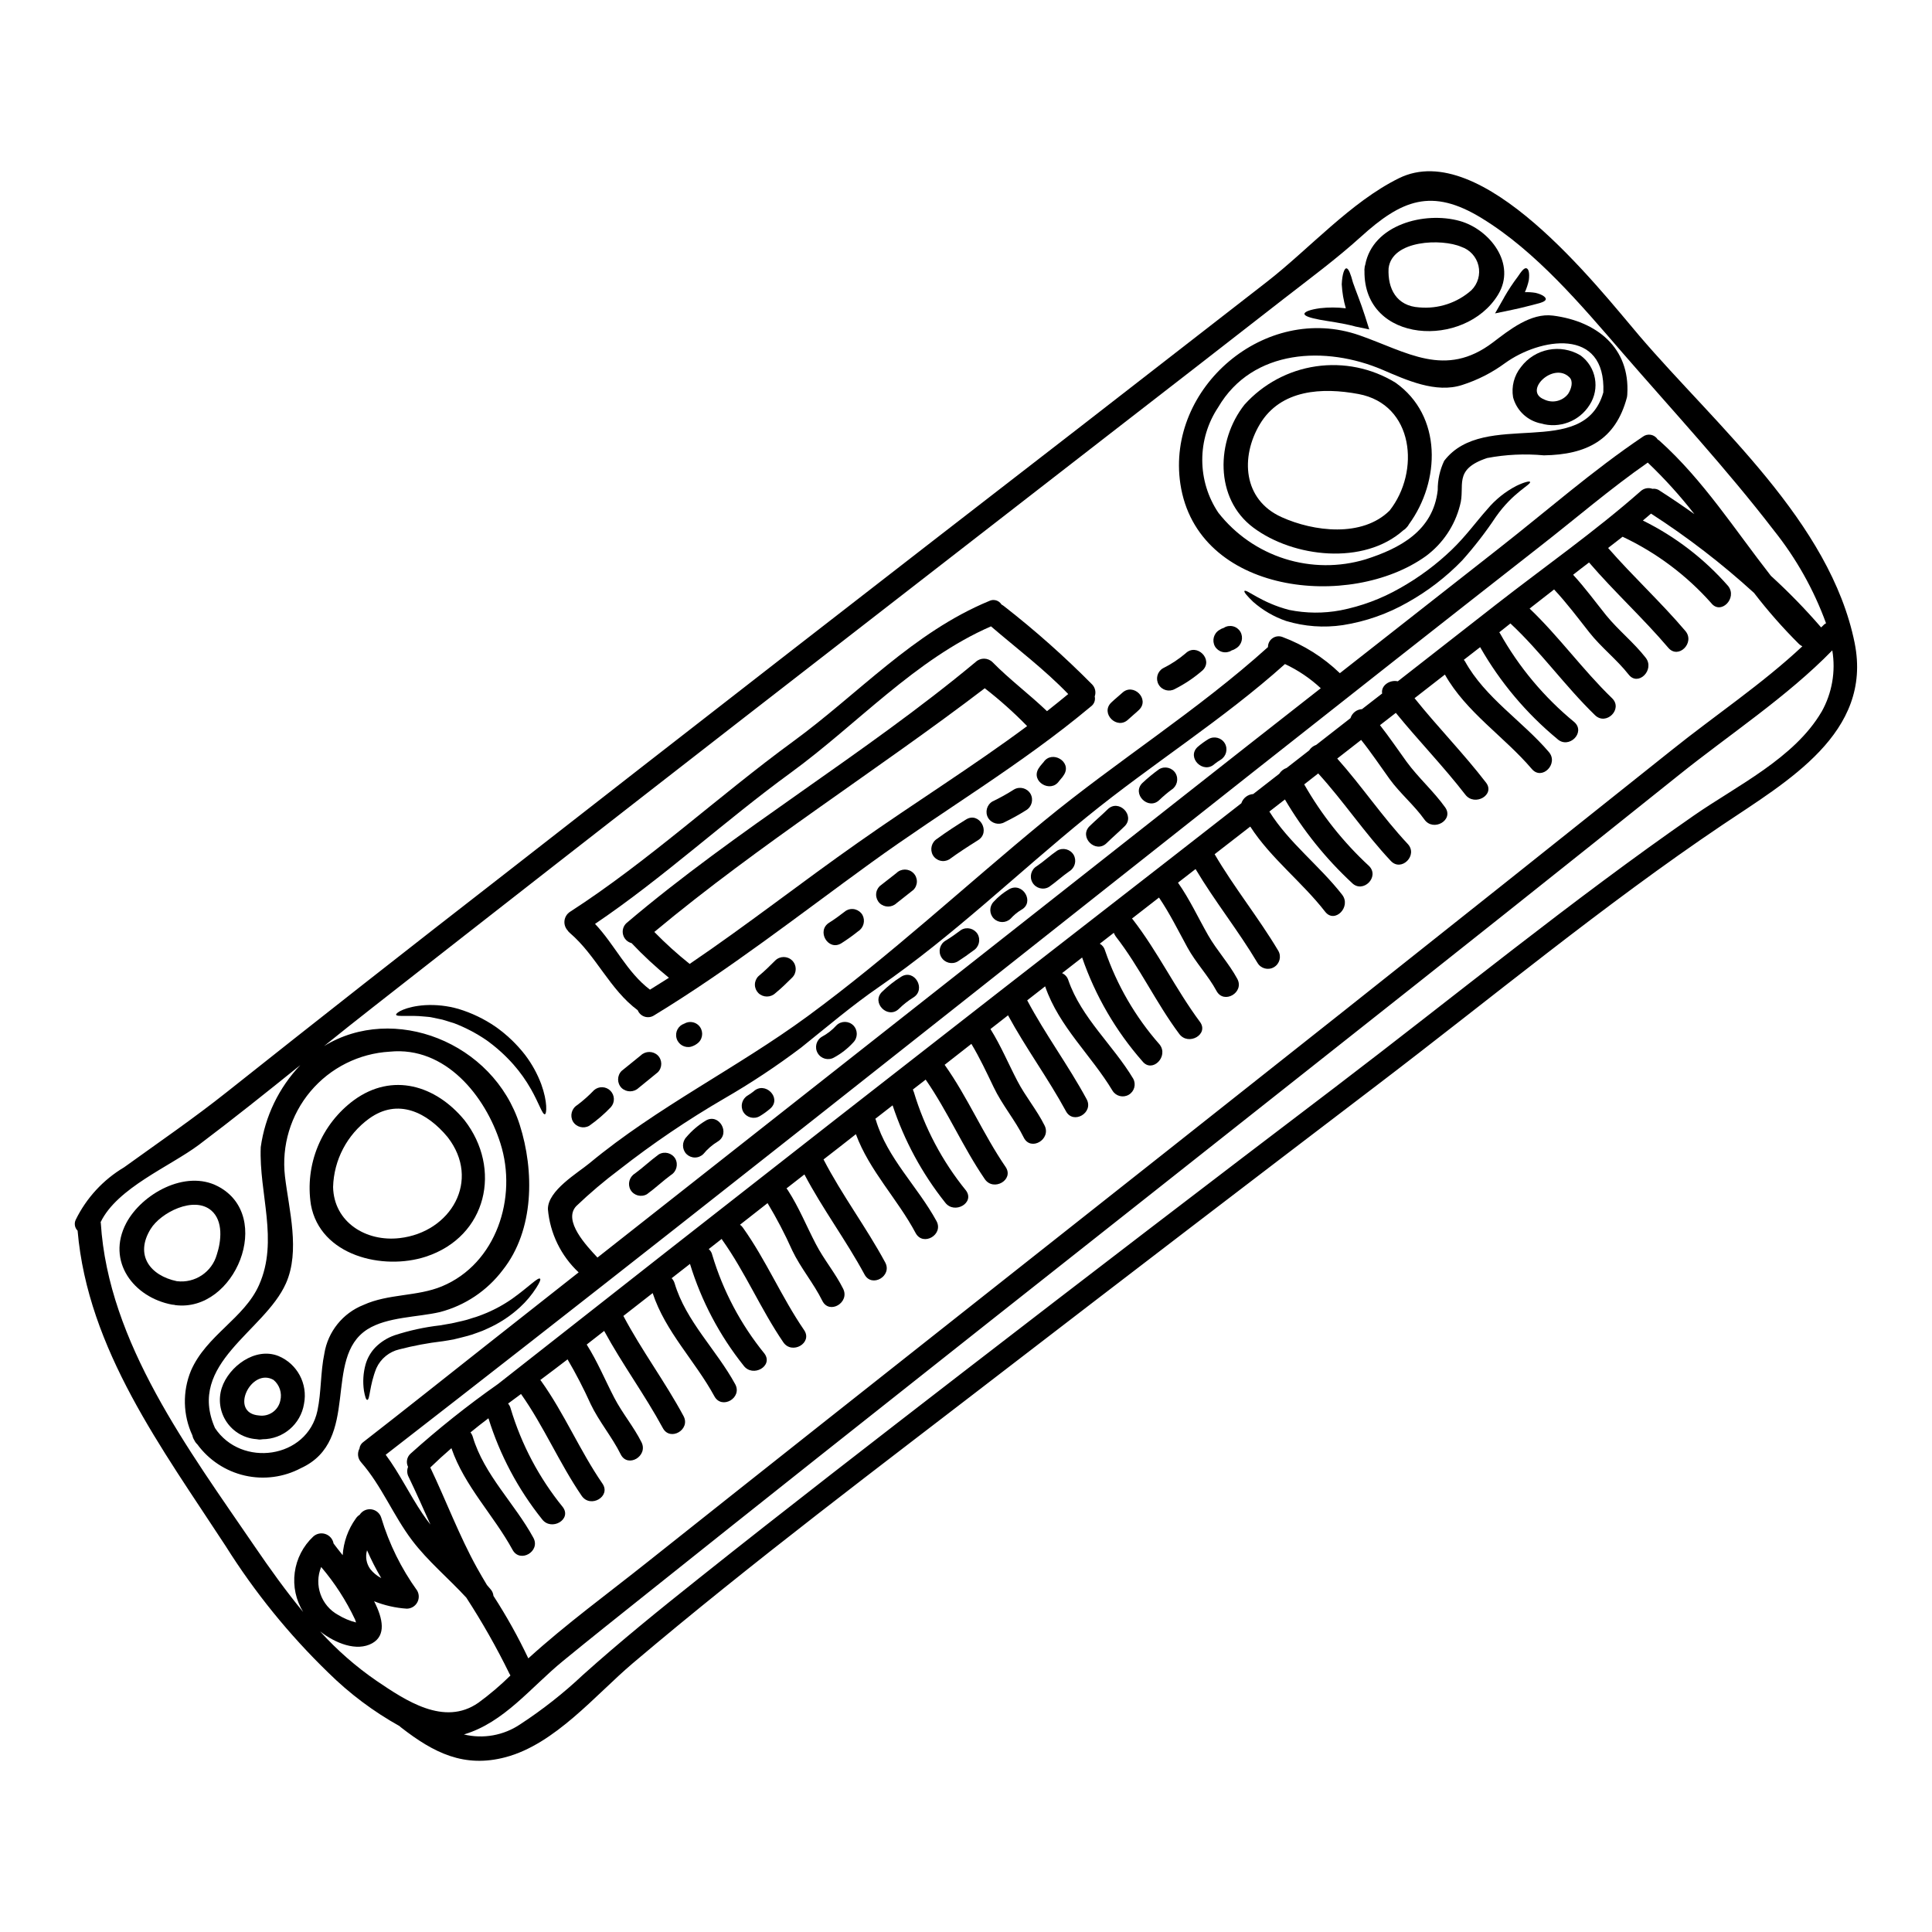 <?xml version="1.0" encoding="UTF-8"?>
<!-- Uploaded to: ICON Repo, www.svgrepo.com, Generator: ICON Repo Mixer Tools -->
<svg fill="#000000" width="800px" height="800px" version="1.1" viewBox="144 144 512 512" xmlns="http://www.w3.org/2000/svg">
 <g>
  <path d="m635.5 314.39c4.805 23.84-17.887 36.688-35.031 48.211-31.621 21.297-61.402 46.027-91.746 69.129-32.801 24.984-65.555 50.055-98.258 75.207-33.176 25.586-66.809 50.773-98.793 77.855-9.922 8.422-20.559 21.395-33.688 24.883-10.961 2.902-19.004-1.121-27.68-7.871v-0.004c-0.148-0.098-0.281-0.215-0.395-0.352-6.926-3.852-13.293-8.629-18.93-14.199-10.379-10.051-19.512-21.32-27.195-33.559-16.781-25.715-36.523-52.074-39.219-83.547-0.758-0.754-0.961-1.902-0.508-2.871 2.828-5.789 7.285-10.625 12.824-13.918 9.211-6.641 18.422-12.949 27.324-20.023 24.121-19.156 48.352-38.18 72.691-57.07 50.879-39.715 101.85-79.312 152.91-118.79 16.641-12.926 33.277-25.852 49.918-38.773 11.195-8.703 22.234-21.168 34.984-27.453 21.953-10.863 52.664 28.754 63.762 41.777 20.371 23.844 50.52 49.234 57.031 81.367zm-8.777 18.266h0.004c2.785-4.949 3.793-10.703 2.848-16.305-11.957 12.289-27.453 22.434-40.684 33.062-30.637 24.527-61.344 48.941-92.125 73.246-60.477 47.895-121.13 95.57-181.39 143.69-7.426 5.926-14.859 11.828-22.188 17.836-8.52 6.969-15.594 16.309-26.254 19.465v-0.004c5.137 1.242 10.555 0.262 14.934-2.695 5.914-3.863 11.473-8.238 16.613-13.082 9.973-8.953 20.43-17.402 30.914-25.746 23.125-18.422 46.531-36.488 69.938-54.578 32.719-25.254 65.531-50.379 98.43-75.379 31.574-24.047 62.582-49.461 95.18-72.082 11.336-7.859 26.586-15.16 33.77-27.426zm0.355-22.828c0.23-0.277 0.516-0.5 0.84-0.66-3.25-8.918-7.934-17.242-13.863-24.652-12.492-16.258-26.641-31.523-40.074-47.02-10.891-12.594-22.898-26.867-37.297-35.668-13.309-8.168-21.254-4.859-32.109 4.988-6.465 5.848-13.484 11.02-20.352 16.359-15.316 11.934-30.648 23.84-46 35.719-32.695 25.371-65.387 50.738-98.078 76.105-32.465 25.223-64.879 50.512-97.238 75.867-4.375 3.414-8.703 6.871-13.027 10.355 18.449-11.32 44.871-1.043 51.852 20.859 3.894 12.203 3.894 27.91-4.504 38.496-4.141 5.484-10.012 9.414-16.664 11.141-5.902 1.375-13.969 1.246-19.211 4.578-11.957 7.66-1.574 29.414-17.578 36.766h-0.004c-4.57 2.43-9.863 3.133-14.91 1.977s-9.508-4.094-12.566-8.273c-0.344-0.316-0.621-0.695-0.812-1.121-0.246-0.371-0.41-0.785-0.484-1.223-2.531-5.414-2.672-11.645-0.395-17.172 4.07-9.387 14.121-13.867 18.039-22.695 5.266-11.781-0.051-24.32 0.457-36.562v0.004c1.141-8.16 4.805-15.758 10.484-21.73-8.879 7.152-17.785 14.273-26.867 21.117-7.684 5.75-21.68 11.414-26.051 20.508 0.027 0.074 0.043 0.148 0.051 0.227 1.969 31.695 23.363 60.191 40.746 85.656 3.996 5.852 8.246 11.809 12.875 17.406-1.926-3.125-2.715-6.824-2.227-10.461 0.488-3.641 2.219-7 4.898-9.512 0.875-0.797 2.113-1.059 3.234-0.676 1.125 0.379 1.949 1.34 2.156 2.508 0.586 0.789 1.426 1.859 2.418 3.106 0.223-3.492 1.422-6.852 3.461-9.695 0.266-0.414 0.621-0.762 1.043-1.02 0.668-1.051 1.891-1.613 3.125-1.438 1.234 0.176 2.25 1.059 2.602 2.254 2.078 6.91 5.293 13.43 9.512 19.285 0.562 0.988 0.559 2.195-0.008 3.18-0.566 0.984-1.613 1.594-2.746 1.602-2.973-0.195-5.894-0.859-8.66-1.965 2.394 4.68 3.18 9.055-0.484 11.121-4.121 2.312-9.84 0-13.84-3.148v-0.004c4.465 4.949 9.496 9.355 14.984 13.129 7.684 5.188 17.887 12.133 26.969 5.801v0.004c3.008-2.199 5.848-4.613 8.5-7.227-0.109-0.16-0.203-0.332-0.281-0.508-3.398-6.934-7.207-13.652-11.414-20.125-4.723-5.141-10.18-9.645-14.375-15.188-4.988-6.594-8.043-14.426-13.484-20.66v-0.004c-0.914-0.988-1.102-2.449-0.461-3.637 0.082-0.734 0.48-1.395 1.098-1.805 10.812-8.395 21.5-16.926 32.234-25.391 8.242-6.516 16.496-13.02 24.758-19.516-4.691-4.383-7.59-10.348-8.145-16.742-0.051-4.965 7.938-9.621 11.039-12.203 18.016-14.934 39.008-25.164 57.781-38.926 21.855-16.051 41.676-34.5 62.582-51.695 19.371-15.949 40.789-29.328 59.422-46.141-0.012-0.938 0.441-1.816 1.211-2.352 0.77-0.535 1.754-0.656 2.629-0.32 5.672 2.121 10.852 5.387 15.211 9.59 14.023-10.984 28.039-21.988 42.059-33.008 12.617-9.871 24.934-20.707 38.238-29.664v-0.004c0.609-0.457 1.383-0.637 2.129-0.496 0.75 0.141 1.406 0.59 1.805 1.238 0.195 0.105 0.375 0.238 0.539 0.391 11.574 10.406 19.922 23.562 29.438 35.719h-0.004c4.711 4.297 9.164 8.867 13.332 13.691 0.164-0.152 0.312-0.281 0.465-0.434zm-5.445 5.445h0.004c-0.344-0.156-0.652-0.371-0.918-0.637-4.254-4.234-8.223-8.746-11.883-13.508-8.5-7.75-17.629-14.781-27.297-21.016-0.711 0.609-1.453 1.223-2.164 1.836v-0.004c8.609 4.246 16.297 10.152 22.621 17.379 2.492 3.203-1.969 7.734-4.504 4.504v-0.004c-6.559-7.387-14.551-13.367-23.488-17.582-1.27 0.992-2.543 1.969-3.84 2.977 6.566 7.535 13.969 14.328 20.469 21.984 2.648 3.106-1.832 7.609-4.504 4.481-6.664-7.836-14.301-14.809-21.016-22.621-1.426 1.07-2.824 2.164-4.223 3.258 3.148 3.41 5.852 7.125 8.754 10.738 3.254 3.992 7.324 7.199 10.48 11.246 2.492 3.18-1.969 7.707-4.504 4.477-3.148-4.019-7.277-7.172-10.457-11.219-3.027-3.84-5.957-7.762-9.312-11.348-2.16 1.703-4.328 3.387-6.488 5.062 7.809 7.453 14.094 16.258 21.852 23.762 2.953 2.852-1.551 7.356-4.504 4.508-7.938-7.688-14.324-16.766-22.434-24.324-0.965 0.789-1.969 1.551-2.949 2.344l0.148 0.227 0.008-0.004c5.051 9.023 11.746 17.023 19.742 23.586 3.055 2.754-1.473 7.227-4.504 4.481v-0.004c-8.238-6.812-15.172-15.059-20.469-24.348-1.449 1.117-2.875 2.234-4.328 3.356 0.102 0.125 0.203 0.254 0.309 0.395 5.316 9.645 15.188 15.801 22.238 24.047 2.644 3.102-1.836 7.633-4.508 4.504-7.352-8.625-17.402-15.035-23.051-25.035-2.672 2.086-5.34 4.172-8.043 6.258 6.109 7.637 12.988 14.629 18.934 22.363 2.519 3.258-3.004 6.41-5.473 3.207-5.801-7.508-12.441-14.324-18.422-21.68-1.402 1.094-2.797 2.164-4.199 3.258 2.469 3.148 4.723 6.465 7.051 9.695 3.148 4.297 7.148 7.785 10.234 12.105 2.363 3.363-3.148 6.543-5.512 3.207-2.719-3.816-6.434-6.894-9.211-10.711-2.519-3.488-4.883-7.051-7.555-10.383-2.113 1.652-4.223 3.281-6.336 4.938 6.516 7.301 11.984 15.469 18.676 22.621 2.82 2.977-1.68 7.508-4.481 4.504-6.894-7.328-12.465-15.742-19.234-23.18-1.246 0.969-2.469 1.934-3.715 2.902l0.004-0.004c4.582 8.047 10.375 15.344 17.176 21.625 2.898 2.879-1.605 7.379-4.508 4.508h0.004c-6.973-6.473-12.965-13.93-17.785-22.137l-4.121 3.203c5.164 8.266 13.332 14.379 19.285 22.043 2.492 3.207-1.969 7.762-4.504 4.504-6.109-7.871-14.426-14.168-19.844-22.566-3.148 2.441-6.297 4.883-9.445 7.324 5.164 8.828 11.629 16.797 16.867 25.586 0.887 1.52 0.371 3.473-1.152 4.359-1.52 0.887-3.473 0.371-4.359-1.152-5.09-8.551-11.324-16.312-16.41-24.859-1.555 1.223-3.106 2.418-4.656 3.613l0.023 0.027c3.106 4.426 5.316 9.258 7.988 13.941 2.312 4.019 5.512 7.453 7.711 11.523 1.934 3.613-3.562 6.816-5.512 3.203-2.188-4.07-5.469-7.426-7.707-11.523-2.445-4.477-4.684-9.027-7.535-13.23l-7.172 5.574h0.008c0.07 0.062 0.141 0.129 0.199 0.203 6.668 8.602 11.348 18.449 17.809 27.16 2.469 3.309-3.055 6.465-5.473 3.207-6.156-8.242-10.504-17.711-16.844-25.852l0.004-0.004c-0.207-0.289-0.379-0.605-0.508-0.938-1.246 0.969-2.469 1.938-3.715 2.879v-0.004c0.691 0.402 1.195 1.059 1.402 1.832 3.133 9.148 8.035 17.594 14.426 24.855 2.543 3.148-1.91 7.711-4.504 4.508-7.074-8.051-12.512-17.398-16.004-27.531-1.781 1.398-3.543 2.754-5.316 4.144 0.812 0.359 1.426 1.059 1.676 1.91 3.438 9.922 11.859 17.172 17.176 26.051 0.824 1.508 0.305 3.394-1.176 4.262s-3.383 0.402-4.293-1.051c-5.676-9.445-14.168-16.973-17.836-27.578 0-0.027 0-0.078-0.027-0.102-1.574 1.242-3.18 2.492-4.758 3.711 4.785 9.008 10.891 17.227 15.742 26.184 1.969 3.613-3.543 6.816-5.473 3.203-4.723-8.699-10.629-16.711-15.352-25.414-1.555 1.219-3.106 2.418-4.656 3.637 2.754 4.402 4.723 9.137 7.125 13.742 2.137 4.121 5.164 7.684 7.223 11.828 1.805 3.664-3.66 6.894-5.512 3.207-2.312-4.68-5.75-8.66-8.016-13.434-1.859-3.867-3.664-7.734-5.875-11.414-2.363 1.859-4.723 3.688-7.086 5.547 6.109 8.602 10.203 18.371 16.156 27.066 2.312 3.414-3.203 6.594-5.512 3.231-5.801-8.469-9.84-17.961-15.672-26.371-1.145 0.867-2.262 1.754-3.387 2.621 0.078 0.203 0.152 0.395 0.23 0.637l0.012-0.004c2.852 9.523 7.543 18.391 13.812 26.105 2.469 3.305-3.078 6.461-5.512 3.203-6.117-7.695-10.832-16.41-13.918-25.746-1.523 1.18-3.051 2.363-4.578 3.562 0.051 0.125 0.102 0.227 0.152 0.355 3 10.078 11.09 17.633 16.051 26.742 1.969 3.609-3.543 6.816-5.512 3.203-4.777-9.004-12.258-16.52-15.844-26.215-2.852 2.238-5.699 4.481-8.574 6.691 4.883 9.445 11.297 17.938 16.336 27.277 1.969 3.609-3.543 6.816-5.473 3.203-4.91-9.086-11.121-17.379-15.926-26.508-1.574 1.242-3.18 2.492-4.758 3.711h0.004c0.145 0.156 0.277 0.328 0.391 0.512 2.93 4.527 4.914 9.488 7.402 14.246 2.137 4.125 5.168 7.688 7.227 11.832 1.805 3.664-3.664 6.894-5.512 3.207-2.312-4.684-5.75-8.68-8.016-13.434l0.004-0.004c-1.914-4.281-4.09-8.445-6.512-12.469-2.418 1.91-4.859 3.816-7.301 5.727 0.297 0.207 0.555 0.469 0.762 0.766 6.156 8.625 10.254 18.445 16.23 27.16 2.312 3.41-3.207 6.59-5.512 3.231-5.981-8.754-10.078-18.574-16.23-27.199h0.004c-0.027-0.07-0.062-0.141-0.105-0.203-1.145 0.918-2.289 1.805-3.438 2.699h0.004c0.477 0.406 0.809 0.961 0.938 1.574 2.852 9.523 7.547 18.391 13.816 26.102 2.469 3.309-3.078 6.465-5.512 3.207l0.004 0.004c-6.391-8.016-11.211-17.16-14.215-26.961l-4.859 3.789v0.004c0.367 0.379 0.637 0.844 0.785 1.348 3.004 10.07 11.094 17.629 16.055 26.738 1.969 3.613-3.543 6.82-5.512 3.207-5.09-9.363-12.988-17.098-16.359-27.352-2.598 2.012-5.164 4.019-7.762 6.055 4.832 9.137 11.043 17.43 15.93 26.512 1.969 3.613-3.543 6.816-5.473 3.203-4.781-8.828-10.762-16.926-15.547-25.746-1.523 1.18-3.078 2.418-4.629 3.613 2.852 4.504 4.859 9.387 7.301 14.094 2.137 4.121 5.164 7.684 7.227 11.809 1.805 3.664-3.664 6.894-5.512 3.207-2.316-4.68-5.75-8.66-8.016-13.434l0.008 0.004c-1.816-4.019-3.848-7.945-6.082-11.754-2.363 1.832-4.785 3.637-7.227 5.469 0.074 0.102 0.176 0.18 0.254 0.309 6.156 8.625 10.234 18.445 16.23 27.16 2.312 3.414-3.207 6.594-5.512 3.231-5.926-8.66-10.02-18.422-16.078-26.992-1.145 0.84-2.289 1.703-3.438 2.543l0.008-0.004c0.332 0.379 0.57 0.836 0.688 1.328 2.852 9.52 7.547 18.391 13.816 26.102 2.469 3.305-3.078 6.461-5.512 3.203-6.356-7.949-11.172-17.02-14.195-26.738-1.629 1.223-3.207 2.469-4.758 3.742h-0.004c0.281 0.348 0.488 0.75 0.613 1.18 3.004 10.078 11.09 17.629 16.055 26.742 1.969 3.609-3.543 6.816-5.512 3.203-5.039-9.234-12.75-16.895-16.207-26.941-1.934 1.676-3.812 3.383-5.598 5.117 4.199 8.805 7.633 18.016 12.34 26.535 0.867 1.555 1.754 3.078 2.672 4.606 0.332 0.395 0.66 0.738 0.965 1.121 0.434 0.488 0.703 1.105 0.762 1.758 3.441 5.312 6.527 10.844 9.238 16.562 9.996-9.086 21.09-17.172 31.648-25.586 61.441-48.82 123.12-97.336 184.61-146.09 29.004-23.004 57.977-46.051 86.91-69.152 11.09-8.898 23.863-17.438 34.449-27.367zm-37.777-41.23c3.078 1.969 6.133 4.047 9.184 6.211h-0.004c-3.777-4.852-7.91-9.418-12.363-13.664-9.871 6.867-19.133 14.855-28.598 22.234-102.18 79.961-203.36 161.2-305.86 240.7 3.688 4.965 6.297 10.508 9.77 15.648 0.66 0.992 1.352 1.934 2.086 2.852-1.91-4.25-3.789-8.496-5.801-12.672v0.004c-0.418-0.816-0.465-1.77-0.129-2.621-0.582-1.164-0.336-2.57 0.613-3.461 7.363-6.625 15.117-12.805 23.223-18.5 59.148-46.531 118.45-92.871 177.91-139.02l19.082-14.883c0.453-1.379 1.699-2.344 3.148-2.445 2.312-1.777 4.606-3.586 6.894-5.363 0.457-0.73 1.152-1.277 1.969-1.555l5.945-4.629c0.441-0.691 1.105-1.211 1.879-1.477 3.031-2.363 6.059-4.723 9.086-7.086v0.004c0.414-1.363 1.633-2.316 3.055-2.394 1.777-1.375 3.562-2.754 5.34-4.144-0.395-2.086 2.012-3.715 4.148-3.231 8.676-6.793 17.359-13.578 26.051-20.352 12.723-9.922 26.156-19.336 38.266-29.996l0.004-0.004c0.84-0.797 2.059-1.055 3.148-0.66 0.691-0.094 1.395 0.086 1.961 0.496zm-89.836 52.348c-2.809-2.621-6.012-4.781-9.492-6.41-16.488 14.785-35.188 26.434-52.348 40.379-18.422 14.934-35.672 31.723-55.234 45.184-7.203 4.961-13.777 10.582-20.609 16.051-6.523 4.93-13.348 9.453-20.43 13.539-9.68 5.633-18.961 11.922-27.781 18.824-3.992 2.996-7.805 6.227-11.414 9.672-3.613 3.863 2.754 10.555 5.621 13.633 51.117-40.273 102.25-80.539 153.39-120.8 12.746-10.047 25.512-20.07 38.293-30.074zm-232.88 158.49c14.352-5.981 20.074-23.48 15.469-37.906-3.969-12.516-14.562-25.75-29.309-24.273-8.152 0.465-15.754 4.273-21.012 10.52-5.258 6.25-7.707 14.391-6.773 22.5 1.043 8.879 4.098 19.77 0.254 28.395-5.672 12.75-26.332 21.168-18.801 38.316 6.945 10.531 24.449 8.219 27.16-4.606 1.043-4.988 0.789-10.18 1.832-15.137h-0.004c0.953-5.816 4.894-10.707 10.383-12.875 6.578-3 14.211-2.188 20.801-4.934zm-19.031 74.918c0.793 1.008 1.789 1.832 2.93 2.418-1.41-2.379-2.668-4.844-3.769-7.379-0.5 1.695-0.191 3.527 0.84 4.961zm-3.762 14.145c-0.102-0.25-0.152-0.559-0.281-0.816v0.004c-2.363-4.996-5.375-9.656-8.957-13.863-1.957 4.773-0.004 10.258 4.531 12.723 1.461 0.887 3.047 1.555 4.707 1.977z"/>
  <path d="m555.57 227.64c11.523 1.477 20.434 8.473 19.68 20.836v0.027c-0.012 0.277-0.047 0.547-0.102 0.816-3.004 11.32-10.738 15.184-22.008 15.352-5.019-0.469-10.082-0.227-15.035 0.711-9.238 3.078-5.699 7.402-7.203 12.566-1.379 5.375-4.562 10.113-9.016 13.418-20 14.352-60.68 10.234-65.082-19.156-3.789-25.441 22.492-48.059 47.449-39.359 12.617 4.406 22.723 11.5 35.395 1.887 4.269-3.231 9.992-7.887 15.922-7.098zm13.332 20.352c0.711-17.504-16.926-14.375-26.051-7.758h-0.004c-3.434 2.527-7.258 4.477-11.32 5.777-7.023 2.312-14.859-1.324-21.168-4.019-14.887-6.359-34.402-5.648-43.531 9.945-2.758 4.141-4.227 9.008-4.215 13.98 0.008 4.977 1.492 9.836 4.266 13.965 4.504 5.746 10.633 9.996 17.594 12.203 6.957 2.203 14.418 2.258 21.41 0.152 9.004-2.875 17.938-7.508 19.133-18.371-0.023-2.672 0.559-5.316 1.703-7.734 10.652-13.938 36.992 0.047 42.184-18.141z"/>
  <path d="m562.87 238.2c4.141 3.047 5.188 8.793 2.394 13.105-2.723 4.348-8.008 6.356-12.93 4.906-0.273-0.047-0.547-0.113-0.812-0.199-3.199-0.953-5.676-3.496-6.539-6.719-0.484-2.836 0.266-5.746 2.062-7.992 3.691-4.953 10.539-6.293 15.824-3.102zm-3.332 10.234c0.945-1.449 1.426-3.383 0.395-4.426-4.223-4.25-12.414 3.609-6.715 5.848l-0.004 0.004c2.184 1.074 4.816 0.477 6.32-1.434z"/>
  <path d="m550.94 221.61c1.855 0.434 2.852 1.223 2.695 1.754-0.152 0.531-1.223 0.895-2.695 1.246-1.473 0.355-3.59 0.969-6.109 1.477l-4.629 0.969 2.34-4.098 0.129-0.254c1.078-1.879 2.277-3.688 3.586-5.418 0.941-1.426 1.703-2.391 2.289-2.184 0.586 0.203 0.84 1.297 0.609 3.148-0.234 1.094-0.582 2.16-1.043 3.18 0.945-0.035 1.895 0.023 2.828 0.18z"/>
  <path d="m549.48 271.7c0.395 0.684-4.453 2.695-9.055 9.262-2.695 4.059-5.68 7.914-8.926 11.551-4.234 4.379-9.086 8.117-14.402 11.094-5.324 3.051-11.16 5.102-17.223 6.055-5.031 0.75-10.168 0.375-15.035-1.094-3.223-1.109-6.195-2.84-8.754-5.09-1.652-1.602-2.492-2.621-2.289-2.852 0.434-0.66 4.406 3.106 11.883 5.016h-0.004c4.473 0.906 9.078 0.941 13.562 0.102 5.543-1.086 10.871-3.07 15.773-5.879 4.973-2.793 9.574-6.207 13.691-10.152 3.738-3.586 6.59-7.559 9.387-10.688 2.16-2.606 4.824-4.75 7.836-6.297 2.156-1.027 3.453-1.281 3.555-1.027z"/>
  <path d="m530.89 202.57c7.91 2.238 15.086 11.375 10.102 19.543-8.75 14.348-35.645 13.023-35.391-6.297-0.031-0.246-0.023-0.492 0.023-0.734 0.004-0.316 0.066-0.625 0.18-0.918 1.984-10.602 15.672-14.238 25.086-11.594zm3.055 18.336c1.707-1.695 2.414-4.16 1.863-6.504-0.551-2.344-2.277-4.234-4.562-4.992-5.117-2.215-18.367-1.859-19.258 5.699-0.281 5.469 2.164 9.996 8.094 10.352h-0.004c5.055 0.465 10.074-1.184 13.867-4.555z"/>
  <path d="m513.79 245.39c12.469 8.777 11.934 26.133 3.59 37.555-0.156 0.312-0.363 0.594-0.609 0.84-0.246 0.309-0.551 0.57-0.895 0.762-10.453 9.312-29.078 7.227-39.715-0.711-10.379-7.734-9.871-23.078-2.363-32.59 4.934-5.496 11.633-9.094 18.938-10.16 7.305-1.07 14.754 0.453 21.055 4.305zm-1.527 33.914c8.117-10.301 6.492-28.137-8.266-30.887-9.516-1.777-20.586-1.27-26.133 8.016-5.164 8.68-4.477 19.977 5.75 24.605 8.523 3.867 21.398 5.441 28.648-1.734z"/>
  <path d="m505.77 227.84 1.094 3.461-3.766-0.789-0.148-0.051c-3.414-0.895-6.742-1.27-9.188-1.73-2.445-0.461-4.07-0.965-4.07-1.551 0-0.586 1.574-1.145 4.121-1.5 2.277-0.262 4.574-0.254 6.844 0.023-0.602-2.074-0.965-4.211-1.082-6.367 0.125-2.723 0.711-4.301 1.27-4.223s1.117 1.551 1.703 3.762c0.758 2.223 2.004 5.148 3.223 8.965z"/>
  <path d="m472.72 311.44c0.863 1.516 0.367 3.441-1.117 4.352-0.387 0.27-0.816 0.473-1.27 0.609-0.359 0.102-0.395 0.129 0 0.027-0.727 0.43-1.594 0.555-2.41 0.344-0.816-0.211-1.516-0.738-1.945-1.465-0.844-1.512-0.352-3.422 1.125-4.332 0.387-0.266 0.816-0.473 1.27-0.609 0.359-0.102 0.395-0.125 0-0.023 0.723-0.438 1.586-0.566 2.406-0.359 0.816 0.203 1.516 0.73 1.941 1.457z"/>
  <path d="m468.6 341.01c0.867 1.523 0.355 3.453-1.145 4.352-0.547 0.328-1.074 0.695-1.574 1.094-3.004 2.797-7.508-1.703-4.504-4.504 0.898-0.773 1.859-1.473 2.875-2.086 1.52-0.879 3.461-0.367 4.348 1.145z"/>
  <path d="m458.2 317.14c2.949-2.852 7.449 1.656 4.504 4.504-2.227 1.945-4.691 3.602-7.328 4.938-1.508 0.863-3.434 0.355-4.312-1.148-0.879-1.5-0.387-3.43 1.109-4.32 2.164-1.074 4.188-2.406 6.027-3.973z"/>
  <path d="m455.55 348.95c0.859 1.516 0.367 3.438-1.117 4.352-1.117 0.828-2.18 1.73-3.18 2.695-2.926 2.875-7.43-1.629-4.504-4.504v0.004c1.402-1.32 2.887-2.543 4.453-3.664 1.508-0.887 3.453-0.387 4.348 1.117z"/>
  <path d="m441.36 327.65c2.953-2.852 7.453 1.629 4.481 4.481-0.918 0.891-1.934 1.676-2.852 2.543-2.953 2.852-7.453-1.629-4.504-4.481 0.918-0.891 1.934-1.68 2.875-2.543z"/>
  <path d="m437.54 358.48c2.902-2.875 7.402 1.629 4.477 4.504-1.551 1.527-3.203 2.93-4.754 4.457-2.93 2.875-7.43-1.629-4.504-4.508 1.551-1.512 3.231-2.926 4.781-4.453z"/>
  <path d="m433.45 325.41c0.797 0.84 1.055 2.059 0.664 3.148 0.234 1.004-0.156 2.047-0.992 2.644-18.473 15.473-38.965 27.43-58.441 41.547-18.965 13.746-37.27 28.121-57.34 40.336-0.734 0.484-1.648 0.609-2.484 0.348-0.84-0.262-1.516-0.883-1.848-1.699-7.477-5.57-10.965-14.449-17.961-20.469v0.004c-0.25-0.199-0.469-0.441-0.637-0.715-0.637-0.707-0.934-1.656-0.812-2.602 0.125-0.941 0.652-1.785 1.449-2.305 20.633-13.309 39.281-30.633 59.148-45.16 17.32-12.641 31.832-28.902 51.957-37.219l0.004-0.004c1.164-0.578 2.578-0.168 3.254 0.941 0.277 0.152 0.543 0.328 0.785 0.531 8.188 6.387 15.953 13.293 23.254 20.672zm-11.98 7.051c1.883-1.477 3.762-3.004 5.621-4.531-6.297-6.539-13.586-12.031-20.469-17.938-20.023 8.703-35.496 25.977-52.973 38.723-17.582 12.797-33.918 27.945-51.957 40.125 5.219 5.512 8.445 12.824 14.562 17.43 1.68-1.047 3.356-2.09 5.016-3.148h0.004c-3.496-2.84-6.805-5.91-9.898-9.184-1.105-0.277-1.969-1.137-2.254-2.242-0.289-1.102 0.051-2.273 0.879-3.051 29.379-24.969 62.91-44.539 92.555-69.211 1.262-1.195 3.242-1.172 4.477 0.051 4.527 4.606 9.742 8.484 14.426 12.977zm-5.266 3.969c-3.508-3.602-7.262-6.953-11.234-10.035-28.164 21.508-59.586 41.25-87.57 64.582 2.945 3.012 6.07 5.844 9.363 8.473 15.211-10.305 29.613-21.625 44.703-32.207 14.879-10.484 30.199-20.027 44.727-30.812z"/>
  <path d="m428.54 370.57c0.836 1.516 0.332 3.422-1.145 4.328-1.887 1.301-3.543 2.852-5.394 4.148h-0.004c-1.52 0.895-3.477 0.383-4.371-1.141-0.891-1.52-0.383-3.477 1.141-4.371 1.887-1.27 3.543-2.852 5.418-4.121 1.523-0.875 3.469-0.359 4.356 1.156z"/>
  <path d="m420.54 345.99c2.211-3.305 7.582-0.148 5.445 3.309-0.254 0.426-0.551 0.82-0.891 1.184-0.121 0.168-0.254 0.328-0.395 0.48-0.027-0.023 0-0.051 0.023-0.074-0.023 0.027-0.043 0.062-0.051 0.102-2.238 3.281-7.582 0.125-5.445-3.332l0.004-0.004c0.258-0.418 0.559-0.812 0.891-1.18 0.121-0.16 0.254-0.312 0.391-0.457 0 0.027-0.008 0.055-0.023 0.074 0.027-0.027 0.047-0.062 0.051-0.102z"/>
  <path d="m417.09 354.36c0.859 1.52 0.352 3.453-1.148 4.352-1.848 1.164-3.758 2.227-5.723 3.18-1.52 0.855-3.445 0.348-4.352-1.141-0.879-1.52-0.367-3.465 1.145-4.356 1.973-0.941 3.883-2.004 5.723-3.18 1.52-0.875 3.461-0.363 4.356 1.145z"/>
  <path d="m411.46 379.63c3.613-1.969 6.82 3.512 3.207 5.473-1.062 0.641-2.023 1.438-2.852 2.359-1.242 1.199-3.215 1.184-4.441-0.035-1.223-1.219-1.25-3.191-0.059-4.441 1.203-1.324 2.598-2.453 4.144-3.356z"/>
  <path d="m400 361.18c3.484-2.184 6.664 3.309 3.203 5.473-2.594 1.629-5.164 3.281-7.633 5.09-0.727 0.43-1.59 0.555-2.41 0.344-0.816-0.207-1.516-0.734-1.941-1.461-0.852-1.523-0.344-3.445 1.145-4.356 2.484-1.828 5.055-3.481 7.637-5.09z"/>
  <path d="m403.09 391.56c0.848 1.523 0.344 3.445-1.148 4.356-1.352 1.016-2.695 1.969-4.121 2.875v-0.004c-1.52 0.895-3.477 0.383-4.371-1.137-0.891-1.523-0.379-3.481 1.141-4.371 1.449-0.867 2.797-1.859 4.144-2.852 1.516-0.879 3.457-0.371 4.356 1.133z"/>
  <path d="m386.05 375.36c0.598 0.59 0.934 1.398 0.934 2.238s-0.336 1.645-0.934 2.238c-1.477 1.18-2.977 2.344-4.453 3.516v-0.004c-1.254 1.195-3.227 1.195-4.481 0-0.598-0.598-0.934-1.406-0.934-2.25 0-0.848 0.336-1.656 0.934-2.254 1.477-1.18 2.977-2.312 4.453-3.484 1.242-1.223 3.234-1.223 4.481 0z"/>
  <path d="m382.84 402.83c3.512-2.164 6.691 3.356 3.207 5.512h0.004c-1.383 0.855-2.664 1.863-3.82 3.004-2.926 2.875-7.426-1.629-4.477-4.504h0.004c1.543-1.52 3.246-2.863 5.082-4.012z"/>
  <path d="m372.56 386.47c0.816 1.52 0.316 3.414-1.148 4.332-1.422 1.141-2.91 2.203-4.449 3.18-3.512 2.16-6.691-3.332-3.207-5.473 1.555-0.965 3.004-2.086 4.457-3.18h-0.004c0.727-0.426 1.598-0.547 2.414-0.332 0.812 0.215 1.512 0.746 1.938 1.473z"/>
  <path d="m370.14 415.74c1.219 1.254 1.219 3.25 0 4.504-1.461 1.605-3.184 2.957-5.09 3.996-1.523 0.883-3.473 0.367-4.356-1.156-0.887-1.52-0.371-3.473 1.152-4.356 1.434-0.77 2.723-1.781 3.812-2.988 1.238-1.234 3.242-1.234 4.481 0z"/>
  <path d="m349.43 398.56c1.242-1.246 3.262-1.25 4.508-0.008 1.246 1.246 1.25 3.262 0.004 4.512-1.449 1.426-2.875 2.852-4.453 4.121h0.004c-1.258 1.207-3.246 1.207-4.504 0-0.598-0.594-0.934-1.398-0.934-2.238 0-0.84 0.336-1.648 0.934-2.238 1.566-1.301 3.016-2.707 4.441-4.148z"/>
  <path d="m343.71 433.23c3.004-2.797 7.508 1.68 4.504 4.481h-0.004c-0.891 0.781-1.852 1.48-2.871 2.086-1.512 0.887-3.457 0.387-4.356-1.121-0.859-1.52-0.352-3.449 1.148-4.352 0.547-0.328 1.074-0.695 1.578-1.094z"/>
  <path d="m330.99 441c3.512-2.164 6.715 3.356 3.231 5.512-1.449 0.875-2.742 1.992-3.816 3.305-0.598 0.598-1.406 0.938-2.25 0.938-0.848 0-1.656-0.34-2.254-0.938-1.195-1.25-1.195-3.223 0-4.477 1.449-1.711 3.168-3.18 5.09-4.34z"/>
  <path d="m329.15 415.74c1.238 1.246 1.238 3.258 0 4.504-0.574 0.539-1.273 0.934-2.031 1.145-1.668 0.406-3.359-0.578-3.824-2.231-0.469-1.652 0.457-3.375 2.09-3.902-0.27 0.121-0.52 0.285-0.734 0.484 0.254-0.152 0.484-0.332 0.734-0.484 1.223-0.699 2.762-0.5 3.766 0.484z"/>
  <path d="m325.36 415.25c-0.25 0.152-0.48 0.332-0.734 0.484 0.215-0.199 0.465-0.363 0.734-0.484z"/>
  <path d="m322.95 451.04c0.848 1.523 0.344 3.441-1.145 4.352-2.188 1.605-4.144 3.488-6.359 5.09-1.52 0.871-3.457 0.363-4.348-1.148-0.836-1.516-0.332-3.422 1.145-4.328 2.188-1.602 4.148-3.488 6.359-5.09 1.516-0.875 3.449-0.371 4.348 1.125z"/>
  <path d="m318.32 423.69c1.23 1.242 1.23 3.242 0 4.481-1.703 1.375-3.387 2.754-5.09 4.148-1.266 1.195-3.242 1.195-4.504 0-1.234-1.25-1.234-3.258 0-4.508 1.703-1.375 3.387-2.754 5.09-4.121 1.258-1.207 3.242-1.207 4.504 0z"/>
  <path d="m301.43 432.9c1.258-1.094 3.152-1.023 4.328 0.156 1.18 1.184 1.242 3.074 0.145 4.332-1.742 1.828-3.656 3.481-5.723 4.938-1.508 0.879-3.449 0.383-4.348-1.121-0.852-1.52-0.344-3.441 1.145-4.348 1.59-1.195 3.078-2.519 4.453-3.957z"/>
  <path d="m287.43 431.3c1.727 4.758 1.449 7.938 0.965 7.988-0.66 0.102-1.477-2.754-3.715-6.719l-0.004 0.004c-1.316-2.316-2.867-4.488-4.629-6.488-2.141-2.418-4.551-4.586-7.18-6.461-2.676-1.824-5.555-3.328-8.578-4.481-1.426-0.395-2.754-0.941-4.043-1.141-0.66-0.129-1.273-0.254-1.887-0.395-0.609-0.137-1.18-0.129-1.754-0.203-4.371-0.457-7.531 0.152-7.633-0.508-0.074-0.484 2.418-2.164 7.684-2.519 2.977-0.164 5.961 0.172 8.828 0.992 3.504 1.059 6.824 2.652 9.84 4.723 2.969 2.09 5.609 4.609 7.836 7.477 1.789 2.359 3.227 4.961 4.269 7.731z"/>
  <path d="m287.12 482.87c0.227 0.18-0.102 0.996-0.969 2.363-1.223 1.922-2.691 3.676-4.371 5.215-2.527 2.324-5.414 4.223-8.551 5.621-0.891 0.434-1.812 0.809-2.754 1.121-0.965 0.371-1.949 0.688-2.953 0.941-1.02 0.25-2.086 0.559-3.148 0.789-1.062 0.227-2.035 0.359-3.106 0.535v-0.004c-3.848 0.453-7.664 1.168-11.414 2.137-2.711 0.625-4.977 2.481-6.121 5.019-1.859 4.633-1.68 8.422-2.418 8.371-0.309 0-0.586-0.867-0.867-2.418l0.004 0.004c-0.348-2.34-0.199-4.723 0.434-7 0.492-1.711 1.402-3.277 2.644-4.555 1.422-1.41 3.144-2.488 5.035-3.148 3.906-1.273 7.93-2.152 12.012-2.621l3.106-0.535c0.941-0.203 1.883-0.434 2.797-0.633 0.906-0.203 1.797-0.457 2.668-0.766 0.863-0.242 1.715-0.531 2.547-0.863 2.894-1.105 5.637-2.566 8.168-4.352 4.332-3.109 6.723-5.68 7.258-5.223z"/>
  <path d="m267.1 440.87c9.945 12.801 6.031 30.812-10.234 36.156-11.344 3.711-28.008-0.203-30.477-13.777h0.004c-0.812-5.219-0.176-10.562 1.836-15.445 2.012-4.887 5.324-9.125 9.578-12.262 10.188-7.418 21.676-3.93 29.293 5.328zm-17.199 31.242c13.586-1.551 21.648-15.293 12.723-26.766-5.418-6.539-13.152-10.457-20.836-4.883h-0.004c-5.801 4.238-9.312 10.922-9.512 18.105 0.203 9.32 8.711 14.586 17.629 13.543z"/>
  <path d="m217.8 503.36c4.981 2.078 7.809 7.375 6.766 12.668-0.871 5.398-5.523 9.371-10.988 9.387-0.285 0.055-0.578 0.082-0.867 0.082-0.258-0.02-0.512-0.055-0.762-0.105-3.188-0.227-6.098-1.902-7.887-4.551-1.793-2.644-2.269-5.969-1.297-9.012 1.852-5.672 8.852-10.938 15.035-8.469zm0.484 11.832c0.508-2.031-0.195-4.176-1.809-5.512-5.981-3.383-11.906 8.879-3.766 9.445 2.602 0.348 5.031-1.367 5.574-3.934z"/>
  <path d="m201.74 458.38c14.984 7.809 4.582 33.508-11.297 31.488l-0.281-0.074v-0.004c-0.184-0.004-0.371-0.02-0.559-0.051-10.203-1.91-17.453-11.477-12.164-21.578 4.109-7.773 15.699-14.285 24.301-9.781zm-0.281 18.105c1.18-3.59 1.754-8.906-1.449-11.68-4.606-3.973-13.461 0.559-16.105 4.91-4.223 6.867-0.176 12.316 6.969 13.816l0.004-0.004c4.789 0.59 9.289-2.414 10.582-7.059z"/>
 </g>
</svg>
